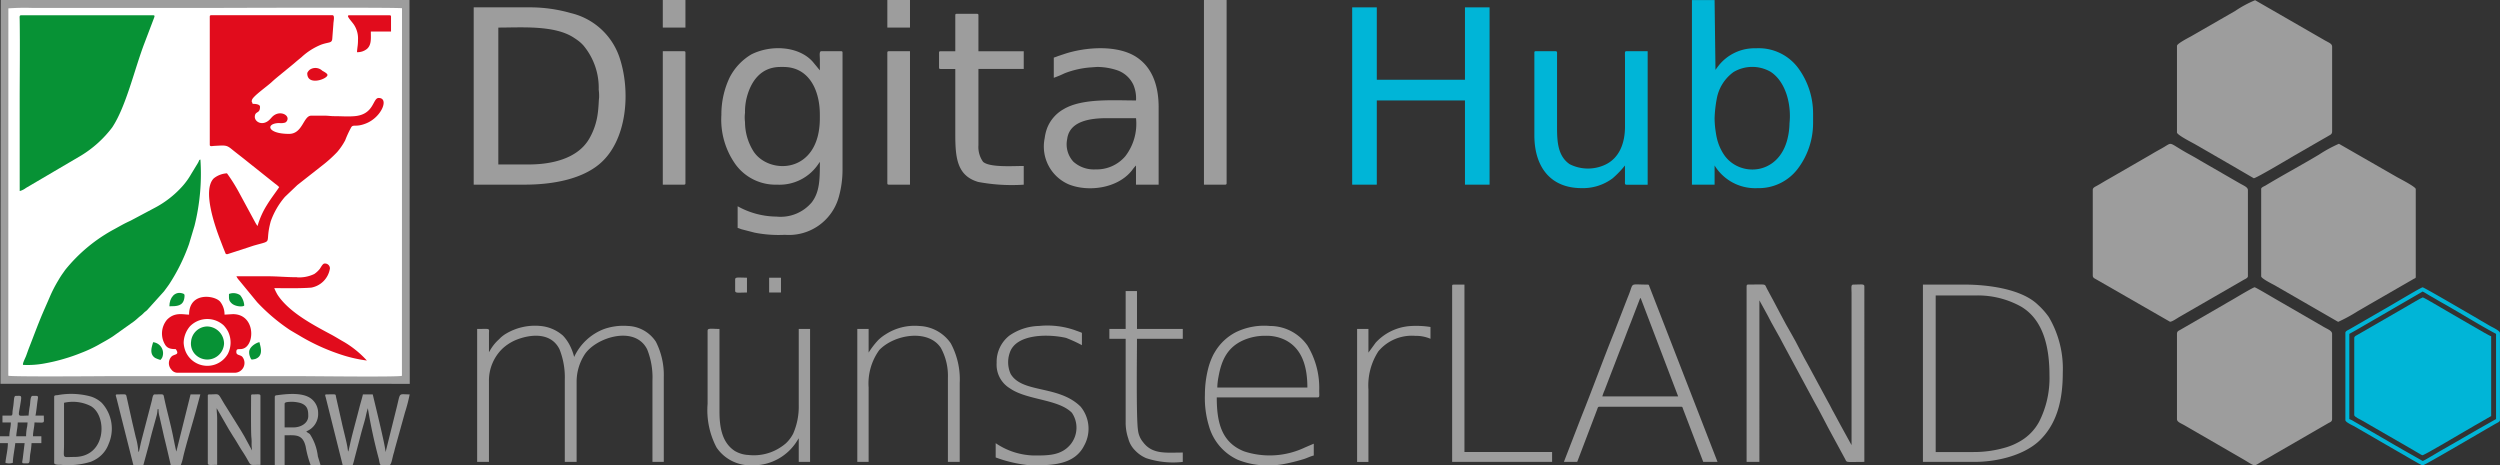<svg xmlns="http://www.w3.org/2000/svg" width="260.881" height="48.558" viewBox="0 0 260.881 48.558">
  <rect x="0" y="0" width="260.881" height="48.558" fill="#333333" stroke="none"/>
  <g id="Group_668" data-name="Group 668" transform="translate(0 0)">
    <rect id="Rectangle_181" data-name="Rectangle 181" width="41.92" height="39.296" transform="translate(0.557 0.41)" fill="#fff"/>
    <g id="Group_667" data-name="Group 667" transform="translate(218.617 0.185)">
      <path id="Path_3561" data-name="Path 3561" d="M518.683,168.785v9.108l7.888,4.554,7.888-4.554v-9.108l-7.888-4.554Z" transform="translate(-509.948 -164.231)" fill="#9d9d9d" fill-rule="evenodd"/>
      <path id="Path_3562" data-name="Path 3562" d="M498.759,203.007v9.108l7.888,4.554,7.888-4.554v-9.108l-7.888-4.554Z" transform="translate(-498.759 -183.449)" fill="#9d9d9d" fill-rule="evenodd"/>
      <path id="Path_3563" data-name="Path 3563" d="M538.725,203.007v9.108l7.888,4.554,7.888-4.554v-9.108l-7.888-4.554Z" transform="translate(-521.203 -183.449)" fill="#9d9d9d" fill-rule="evenodd"/>
      <path id="Path_3564" data-name="Path 3564" d="M518.742,237.163v9.108l7.888,4.554,7.888-4.554v-9.108l-7.888-4.554Z" transform="translate(-509.981 -202.63)" fill="#9d9d9d" fill-rule="evenodd"/>
    </g>
    <path id="Path_3565" data-name="Path 3565" d="M560.466,238.814v8.067c0,.183.676.485.82.568.3.173.6.34.911.527l4.465,2.575c.13.076.826.506.912.518.187.026,4.074-2.309,4.471-2.527.328-.178.609-.356.91-.529l1.8-1.03v-8.324c-.247-.057-3.9-2.235-4.453-2.535-.422-.231-2.553-1.524-2.689-1.524-.087,0-1.609.9-1.808,1.018l-4.953,2.858c-.143.083-.381.171-.381.338Z" transform="translate(-314.795 -203.564)" fill="#00b5d7" fill-rule="evenodd"/>
    <path id="Path_3566" data-name="Path 3566" d="M118.622,181.959h-3.186V167.675c2.431,0,5.874-.27,7.883,1.057.2.13.328.218.515.358a4.184,4.184,0,0,1,.478.447,6.892,6.892,0,0,1,1.6,4.614,5.075,5.075,0,0,1,.039.858c-.044.31-.039.9-.137,1.611a7.026,7.026,0,0,1-.911,2.685C123.665,181.4,120.914,181.959,118.622,181.959Zm-5.755,2.107h5.293c3.209,0,6-.656,7.767-2.1,2.972-2.421,3.372-7.683,2.118-11.281a7.076,7.076,0,0,0-5.037-4.521,15.441,15.441,0,0,0-4.18-.6h-5.961Z" transform="translate(-63.435 -164.797)" fill="#9d9d9d" fill-rule="evenodd"/>
    <path id="Path_3567" data-name="Path 3567" d="M177.986,177.244h.308c2.613,0,3.8,2.334,3.8,4.984v.359c0,5.853-5.294,5.931-6.917,3.474a5.765,5.765,0,0,1-.892-3.064,3.82,3.82,0,0,1,0-.978,6.009,6.009,0,0,1,.166-1.529C174.874,178.8,175.894,177.244,177.986,177.244Zm-6.166,4.984a8.049,8.049,0,0,0,1.506,5.225,5.169,5.169,0,0,0,4.3,2.072,4.885,4.885,0,0,0,4.276-2.1l.125-.183a.571.571,0,0,1,.07-.084c0,1.85-.024,3.113-.836,4.2a4.246,4.246,0,0,1-3.686,1.5,8.466,8.466,0,0,1-4.059-1.079v2.261c.151.035.27.1.421.144l1.347.349a12.99,12.99,0,0,0,3.165.227,5.406,5.406,0,0,0,5.631-3.978,10.6,10.6,0,0,0,.381-2.856V175.754c0-.118-.036-.154-.154-.154h-2.056c-.248,0-.154.452-.154.925V177.6l-.72-.873c-1.421-1.637-4.336-1.851-6.44-.789a5.953,5.953,0,0,0-2.261,2.415A8.934,8.934,0,0,0,171.82,182.229Z" transform="translate(-96.541 -170.256)" fill="#9d9d9d" fill-rule="evenodd"/>
    <path id="Path_3568" data-name="Path 3568" d="M321.958,184.066h2.569v-8.787h9.2v8.787h2.569v-18.5h-2.569v7.554h-9.2v-7.554h-2.569Z" transform="translate(-180.855 -164.797)" fill="#00b5d7" fill-rule="evenodd"/>
    <path id="Path_3569" data-name="Path 3569" d="M405.192,176.142a13.1,13.1,0,0,1,.227-2.034,4.406,4.406,0,0,1,1.745-2.777,3.833,3.833,0,0,1,3.886-.021c1.643,1.088,2.158,3.544,1.96,5.353a7.4,7.4,0,0,1-.192,1.555c-.929,4.008-5.18,4.084-6.711,1.634a5.18,5.18,0,0,1-.679-1.634c-.079-.345-.11-.592-.164-.967A10.2,10.2,0,0,1,405.192,176.142Zm-2.364,6.937h2.364v-2a4.968,4.968,0,0,0,4.471,2.364,5.111,5.111,0,0,0,4.226-2.044,7.9,7.9,0,0,0,1.581-4.739v-1.028a8,8,0,0,0-1.529-4.688,5.134,5.134,0,0,0-4.432-2.095,4.782,4.782,0,0,0-3.942,1.865c-.067.089-.116.152-.176.235-.033.045-.051.074-.086.121l-.021.03-.092-7.285h-2.364v19.269Z" transform="translate(-226.27 -163.81)" fill="#00b5d7" fill-rule="evenodd"/>
    <path id="Path_3570" data-name="Path 3570" d="M254,187.934a3.208,3.208,0,0,1-2.327-.808,2.681,2.681,0,0,1-.641-2.366c.244-1.919,2.51-2.171,4.15-2.171h3.032a5.555,5.555,0,0,1-1.118,3.97,3.916,3.916,0,0,1-3.1,1.375Zm-4.368-11.665v2.107a10.776,10.776,0,0,0,1.124-.469,9.437,9.437,0,0,1,2.627-.61l.771-.055a6.75,6.75,0,0,1,2.078.34,2.907,2.907,0,0,1,1.708,1.53,3.6,3.6,0,0,1,.273,1.628c-2.352,0-5.625-.248-7.564.915a3.88,3.88,0,0,0-1.716,1.984,4.7,4.7,0,0,0-.25,1.034A4.3,4.3,0,0,0,251.2,189.5c2,.805,5.077.451,6.593-1.468a4.373,4.373,0,0,1,.417-.507v2h2.364v-8.067c0-2.317-.694-4.158-2.281-5.222-2.006-1.344-5.409-1.069-7.592-.335l-.539.18c-.189.063-.373.149-.533.186Z" transform="translate(-139.667 -170.257)" fill="#9d9d9d" fill-rule="evenodd"/>
    <path id="Path_3571" data-name="Path 3571" d="M365.323,176.153v8.633c0,3.15,1.567,5.5,4.933,5.5a5.161,5.161,0,0,0,3.238-1.027,9.955,9.955,0,0,0,1.284-1.337l0,1.6c0,.218-.051.408.157.408h2.21V176h-2.21c-.18,0-.157.126-.16.3s.006.349.006.52v7.04c0,1.742-.594,3.277-2.041,3.971a4.24,4.24,0,0,1-3.736-.044c-1.388-.951-1.314-2.736-1.314-4.389v-6.577c0-.156,0-.311,0-.467,0-.192.04-.355-.158-.355h-2.056c-.118,0-.154.036-.154.154Z" transform="translate(-205.208 -170.655)" fill="#00b5d7" fill-rule="evenodd"/>
    <path id="Path_3572" data-name="Path 3572" d="M415.837,231.68v18.344h1.336V233.17l.856,1.559c.455.926,1.225,2.186,1.7,3.134l3.149,5.843c.593,1.021,1.382,2.629,1.99,3.714l1.157,2.132c.372.613-.132.472,2.1.472V231.679c0-.261-.472-.154-1.182-.154-.245,0-.154.417-.154.873v15.878l-1.148-2.089c-.373-.735-.765-1.376-1.129-2.108-.1-.2-.174-.293-.275-.5l-2-3.705c-.453-.757-1.225-2.369-1.688-3.142-.722-1.2-1.8-3.359-2.564-4.733-.344-.617.112-.479-1.987-.479-.118,0-.154.036-.154.154Z" transform="translate(-233.575 -201.825)" fill="#9d9d9d" fill-rule="evenodd"/>
    <path id="Path_3573" data-name="Path 3573" d="M463.037,249.024h-3.905V232.683H463.4a9.292,9.292,0,0,1,4.642,1.165c2.269,1.343,2.964,4.108,2.964,7.159a10.056,10.056,0,0,1-1.089,4.872,5.187,5.187,0,0,1-1.984,2.024,6.666,6.666,0,0,1-1.391.613A11.753,11.753,0,0,1,463.037,249.024Zm-5.241,1.028h5.4c2.377,0,5.269-.707,6.873-2.325,1.8-1.811,2.325-4.292,2.325-6.976a10.6,10.6,0,0,0-1.448-5.8,7.651,7.651,0,0,0-1.159-1.307c-1.764-1.7-5.4-2.093-7.619-2.093H457.8v18.5Z" transform="translate(-257.138 -201.853)" fill="#9d9d9d" fill-rule="evenodd"/>
    <path id="Path_3574" data-name="Path 3574" d="M114.92,244.121v-1.9c.009-.627.181-.513-1.234-.513V255.58h1.233V247.2a4.64,4.64,0,0,1,1.4-3.43,4.787,4.787,0,0,1,1.478-.938c1.53-.605,3.627-.765,4.489,1.009a7.914,7.914,0,0,1,.547,3.153v8.581h1.233v-8.324a5.25,5.25,0,0,1,.792-2.805c1.1-1.817,5.283-3.2,6.574-.6a7.889,7.889,0,0,1,.548,3.255v8.478h1.182v-8.838a7.654,7.654,0,0,0-.824-3.7,3.648,3.648,0,0,0-2.927-1.646,6.123,6.123,0,0,0-2.461.314,5.64,5.64,0,0,0-3.14,2.923,5.667,5.667,0,0,0-.464-1.232,4.369,4.369,0,0,0-.7-.992,4.1,4.1,0,0,0-2.378-1.013,5.922,5.922,0,0,0-3.6.824,3.328,3.328,0,0,0-.5.37c-.092.085-.136.141-.234.229a4.6,4.6,0,0,0-.947,1.211c-.071.1-.014.03-.065.089Z" transform="translate(-63.895 -207.381)" fill="#9d9d9d" fill-rule="evenodd"/>
    <path id="Path_3575" data-name="Path 3575" d="M225.32,167.245V171h-1.542c-.118,0-.154.036-.154.154v1.541c0,.119.036.154.154.154h1.542v6.783c0,2.431.157,4.356,2.392,5.007a19.048,19.048,0,0,0,4.751.285v-1.953c-1.1,0-3.561.176-4.244-.433a2.659,2.659,0,0,1-.484-1.725v-7.965h4.728V171h-4.728v-3.751c0-.118-.035-.154-.154-.154h-2.107c-.118,0-.154.036-.154.154Z" transform="translate(-125.633 -165.652)" fill="#9d9d9d" fill-rule="evenodd"/>
    <path id="Path_3576" data-name="Path 3576" d="M380.32,232.913a.342.342,0,0,1,.085.12l3.871,10.157h-7.913a4.7,4.7,0,0,1,.235-.638l.741-1.931c.337-.849.645-1.691.991-2.554s.641-1.685.991-2.555l1-2.6Zm-7.965,17.111h1.387l2.083-5.471c.056-.148.065-.284.23-.284h8.53c.164,0,.154.111.209.254l2.1,5.5h1.49l-7.1-18.282c-.054-.134-.032-.217-.195-.217-1.93,0-1.434-.263-1.967,1.064-.158.393-.3.764-.448,1.145l-.906,2.332c-.074.209-.146.376-.217.553-1.149,2.861-2.245,5.882-3.391,8.735l-1.806,4.669Z" transform="translate(-209.157 -201.825)" fill="#9d9d9d" fill-rule="evenodd"/>
    <path id="Path_3577" data-name="Path 3577" d="M293.132,242.426a4.434,4.434,0,0,1,2.108.41c1.824.892,2.363,2.824,2.363,4.985h-9.4a6.634,6.634,0,0,1,.132-1.153c.312-1.732.945-3.071,2.628-3.8a5.6,5.6,0,0,1,2.173-.447Zm.857,13.514h-.977a8.179,8.179,0,0,1-2.685-.586,5.505,5.505,0,0,1-3-3.531,10.016,10.016,0,0,1-.417-3.231,11.15,11.15,0,0,1,.381-2.908,7.312,7.312,0,0,1,.451-1.193c.08-.168.2-.364.3-.527a5.437,5.437,0,0,1,2.093-1.915,6.735,6.735,0,0,1,3.563-.651,4.772,4.772,0,0,1,3.916,2.045,8.47,8.47,0,0,1,1.223,4.687c0,.5.07.719-.154.719H288.147c0,2.653.511,4.7,2.847,5.631a8.567,8.567,0,0,0,6.344-.4l.932-.4v1.234c-.317.074-.678.251-.982.354a18.274,18.274,0,0,1-2.139.534,8.629,8.629,0,0,1-1.16.14Z" transform="translate(-161.175 -207.381)" fill="#9d9d9d" fill-rule="evenodd"/>
    <path id="Path_3578" data-name="Path 3578" d="M286.679,183.079h2.21c.118,0,.154-.036.154-.154V163.81h-2.364Z" transform="translate(-161.043 -163.81)" fill="#9d9d9d" fill-rule="evenodd"/>
    <path id="Path_3579" data-name="Path 3579" d="M205.35,244.173v-2.467h-1.182V255.58h1.182v-7.759a5.957,5.957,0,0,1,1.117-3.919c1.577-1.635,5.1-2.207,6.417-.223a6.027,6.027,0,0,1,.739,3.115v8.787h1.233v-8.221a7.934,7.934,0,0,0-.934-4.154,4.172,4.172,0,0,0-3.28-1.807,5.568,5.568,0,0,0-3.535.883,4.3,4.3,0,0,0-.752.584A8.559,8.559,0,0,0,205.35,244.173Z" transform="translate(-114.707 -207.381)" fill="#9d9d9d" fill-rule="evenodd"/>
    <path id="Path_3580" data-name="Path 3580" d="M168.538,242.226v7.656a8.359,8.359,0,0,0,.935,4.564,4.261,4.261,0,0,0,3.554,1.859h.351a5.386,5.386,0,0,0,4.471-2.508l.2-.318v2.467h1.182V242.072h-1.182v7.965a7.021,7.021,0,0,1-.582,2.963,3.77,3.77,0,0,1-.776,1.023c-.145.113-.2.17-.348.269a5.067,5.067,0,0,1-3.536.934,3.061,3.061,0,0,1-1.429-.42c-1.293-.839-1.6-2.386-1.6-4.1v-8.633c-.726,0-1.234-.11-1.234.154Z" transform="translate(-94.698 -207.747)" fill="#9d9d9d" fill-rule="evenodd"/>
    <path id="Path_3581" data-name="Path 3581" d="M237.206,245.244a2.874,2.874,0,0,0,1.366,2.642c1.8,1.261,5.041,1.109,6.485,2.559a2.768,2.768,0,0,1-.13,3.289c-.987,1.207-2.4,1.17-3.866,1.17a7.376,7.376,0,0,1-3.956-1.285v1.49a14.162,14.162,0,0,0,3.6.822h.3c2.024,0,4.332-.06,5.339-2.072a3.618,3.618,0,0,0-.381-4.056c-2.294-2.268-6.072-1.366-7.29-3.4a2.974,2.974,0,0,1-.1-2.218c.667-2.028,4.129-1.958,5.874-1.552a14.537,14.537,0,0,1,1.656.759v-1.285c-.2-.1-.454-.172-.668-.257a8.738,8.738,0,0,0-3.8-.463,5.643,5.643,0,0,0-3.1,1.006A3.481,3.481,0,0,0,237.206,245.244Z" transform="translate(-133.203 -207.373)" fill="#9d9d9d" fill-rule="evenodd"/>
    <path id="Path_3582" data-name="Path 3582" d="M345.75,231.707v18.344h10.431v-1.028h-9.146V231.553H345.9c-.118,0-.154.036-.154.154Z" transform="translate(-194.216 -201.853)" fill="#9d9d9d" fill-rule="evenodd"/>
    <path id="Path_3583" data-name="Path 3583" d="M157.873,189.924h2.21c.118,0,.154-.036.154-.154V176.153c0-.118-.036-.154-.154-.154h-2.21Z" transform="translate(-88.709 -170.655)" fill="#9d9d9d" fill-rule="evenodd"/>
    <path id="Path_3584" data-name="Path 3584" d="M211.318,176.153V189.77c0,.118.036.154.154.154h2.21V176h-2.21C211.354,176,211.318,176.035,211.318,176.153Z" transform="translate(-118.723 -170.655)" fill="#9d9d9d" fill-rule="evenodd"/>
    <path id="Path_3585" data-name="Path 3585" d="M265.872,237.033h-1.7v1.028h1.7V246.8a5.119,5.119,0,0,0,.276,1.677,2.68,2.68,0,0,0,.713,1.239,3.428,3.428,0,0,0,1.151.8,8.946,8.946,0,0,0,3.82.393v-.976c-1.716,0-3.172.224-4.148-1.093a2.317,2.317,0,0,1-.521-1.226c-.2-1.185-.109-7.974-.109-9.551h4.779v-1.028h-4.779v-3.956h-1.182Z" transform="translate(-148.407 -202.708)" fill="#9d9d9d" fill-rule="evenodd"/>
    <path id="Path_3586" data-name="Path 3586" d="M324.312,244.165V241.7H323.13v13.874h1.182v-7.554a6.525,6.525,0,0,1,1.043-3.993,4.554,4.554,0,0,1,3.839-1.608,3.885,3.885,0,0,1,1.593.308v-1.233a9.577,9.577,0,0,0-2.055-.1,5.405,5.405,0,0,0-3.661,1.734l-.758,1.04Z" transform="translate(-181.513 -207.373)" fill="#9d9d9d" fill-rule="evenodd"/>
    <path id="Path_3587" data-name="Path 3587" d="M518.684,177.451v-8.633c0-.159.134-.17.395-.324l4.367-2.519c.327-.179,2.754-1.627,2.946-1.678.294.2.612.367.941.549l3.777,2.183c.322.2.621.352.944.546l1.432.829a1.71,1.71,0,0,0,.511.26v8.941c-.176.041-1.712.966-1.9,1.076l-5.511,3.176c-.324.187-.191.145-1.221-.448-.331-.191-.652-.379-.976-.565L519.1,177.8C518.981,177.728,518.684,177.606,518.684,177.451Zm-.411-8.838v9.044c0,.264,1.636,1.081,1.931,1.255l4.04,2.332c.152.091,2.045,1.192,2.045,1.192.246,0,3.693-2.051,4.184-2.342l3.1-1.786c.186-.1.343-.195.522-.3s.369-.167.369-.453v-8.838c0-.35-.36-.427-.864-.73l-7.173-4.131a11.711,11.711,0,0,0-2.076,1.12l-4.6,2.646c-.242.135-1.474.761-1.474.992Z" transform="translate(-291.101 -163.835)" fill="#9d9d9d" fill-rule="evenodd"/>
    <path id="Path_3588" data-name="Path 3588" d="M498.694,211.666v-8.684c0-.15.146-.187.4-.324l1.437-.824c.89-.486,5.592-3.3,5.78-3.307.168-.011,2.788,1.557,3.349,1.869l1.433.828c.334.2.641.365.976.565l1.432.829a1.692,1.692,0,0,0,.511.26v8.89l-3.856,2.207c-.1.055-3.716,2.193-3.842,2.179L499.6,212.3c-.173-.1-.322-.182-.489-.282-.124-.075-.42-.2-.42-.35Zm-.463-8.838v8.941c0,.276.169.317.349.422l7.7,4.422c.192.044.793-.388,1.015-.509l6.68-3.854c.146-.079.445-.2.445-.377v-8.993c0-.308-.454-.473-.876-.717l-4.073-2.35c-.356-.214-.678-.4-1.045-.6-2.59-1.411-1.659-1.412-3.119-.616-.353.192-.688.384-1.013.58l-4.105,2.369c-.334.192-.661.375-1.008.585-.182.11-.337.2-.52.3-.152.083-.427.2-.427.4Z" transform="translate(-279.846 -183.044)" fill="#9d9d9d" fill-rule="evenodd"/>
    <path id="Path_3589" data-name="Path 3589" d="M558.768,237.05c.324-.171.625-.342.955-.535l6.7-3.884c.318.168.609.365.942.548s.611.363.943.547c1.808,1.006,4.067,2.423,5.771,3.324v8.89l-1.9,1.077c-.647.373-1.266.726-1.92,1.111l-1.9,1.085c-.242.135-1.826,1.1-1.937,1.1l-1.9-1.077c-.648-.373-1.265-.723-1.92-1.111l-3.321-1.921a2.4,2.4,0,0,0-.512-.26v-8.89Zm-.411-.1v9.1c0,.22.775.559.94.652l4.524,2.619c.446.243,2.465,1.456,2.6,1.456.2,0,6.923-3.965,7.621-4.352.212-.118.446-.207.446-.375v-9.1c0-.217-.741-.569-.925-.668-.342-.185-.649-.386-1.01-.583-.179-.1-.323-.2-.483-.288-.645-.37-5.5-3.217-5.65-3.217-.173,0-3.356,1.93-4.077,2.323l-3.55,2.051C558.643,236.656,558.357,236.75,558.357,236.947Z" transform="translate(-313.611 -202.211)" fill="#00b5d7" fill-rule="evenodd"/>
    <path id="Path_3590" data-name="Path 3590" d="M518.684,237.049l7.666-4.387a6.57,6.57,0,0,1,.945.5l6.753,3.884v8.838c-.295.2-.612.366-.941.549s-.6.363-.943.548-.644.363-.945.545l-4.835,2.762a19.411,19.411,0,0,1-1.943-1.066l-4.784-2.77c-.331-.19-.665-.36-.974-.568v-8.838Zm-.411,0v8.89c0,.323.406.423.884.709l6.121,3.539c1.358.816.91.687,2.108.034.367-.2.689-.385,1.046-.6l5.635-3.254c.2-.108.393-.153.393-.429v-8.89c0-.324-.427-.466-.871-.722l-5.144-2.975c-.247-.143-1.946-1.151-2.068-1.162s-1.913,1.057-2.057,1.143c-.348.209-.671.381-1.008.584l-4.657,2.691c-.192.114-.382.153-.382.44Z" transform="translate(-291.101 -202.21)" fill="#9d9d9d" fill-rule="evenodd"/>
    <path id="Path_3591" data-name="Path 3591" d="M538.726,202.863a6.7,6.7,0,0,0,.96-.53l6.645-3.838c.278,0,4.252,2.41,4.83,2.723.331.18.648.388.976.566s.648.388.976.565c.159.086.925.452.925.616v8.684c0,.156-.262.255-.393.326l-7.221,4.163a5.142,5.142,0,0,1-.944-.5c-1.809-1.1-3.956-2.23-5.768-3.327-.337-.2-.639-.373-.986-.556v-8.89Zm-.411-.1v9.1c0,.227,1.185.813,1.421.942l6.611,3.811a16.583,16.583,0,0,0,2.036-1.107l1.008-.584c.364-.216.684-.391,1.039-.6l3.816-2.2c.115-.061.2-.056.2-.209V202.76c0-.244-1.748-1.124-1.944-1.242l-6.073-3.485a13.815,13.815,0,0,0-2.065,1.121c-1.771,1.065-3.818,2.162-5.6,3.238-.153.092-.453.185-.453.369Z" transform="translate(-302.356 -183.029)" fill="#9d9d9d" fill-rule="evenodd"/>
    <path id="Path_3592" data-name="Path 3592" d="M157.873,166.687h2.364V163.81h-2.364Z" transform="translate(-88.709 -163.81)" fill="#9d9d9d" fill-rule="evenodd"/>
    <path id="Path_3593" data-name="Path 3593" d="M211.318,166.687h2.364V163.81h-2.364Z" transform="translate(-118.722 -163.81)" fill="#9d9d9d" fill-rule="evenodd"/>
    <path id="Path_3594" data-name="Path 3594" d="M175.1,230.037v1.233c0,.264.507.154,1.233.154v-1.542C175.609,229.883,175.1,229.772,175.1,230.037Z" transform="translate(-98.385 -200.902)" fill="#9d9d9d" fill-rule="evenodd"/>
    <path id="Path_3595" data-name="Path 3595" d="M183.189,231.454h1.233v-1.542h-1.233Z" transform="translate(-102.926 -200.931)" fill="#9d9d9d" fill-rule="evenodd"/>
    <g id="_3077435425248" data-name=" 3077435425248" transform="translate(0 0)">
      <path id="Path_3596" data-name="Path 3596" d="M49.953,167.6v13.36c0,.209.268.124.438.116,1.17-.063,1.3-.105,1.839.331.565.459,1.1.859,1.663,1.317l2.887,2.3a2.953,2.953,0,0,1,.418.353c-.424.633-.866,1.184-1.275,1.859a8.52,8.52,0,0,0-.986,2.2l-.044-.059c-.04-.058-.026-.037-.062-.092s-.062-.1-.1-.16l-1.714-3.168a17.83,17.83,0,0,0-1.268-2.02,2.428,2.428,0,0,0-1.377.524c-1.233,1.233.165,5.124.724,6.552.1.257.169.449.271.705l.207.513c.01.019.024.175.235.137l2.13-.691c.286-.093.484-.167.779-.249,1.913-.53.947-.08,1.592-2.467a7.994,7.994,0,0,1,1.488-2.57l1.29-1.228,2.561-2.012a13.719,13.719,0,0,0,1.6-1.435,6.745,6.745,0,0,0,.834-1.221,10.845,10.845,0,0,1,.637-1.371c.221-.332.472.038,1.552-.4,1.619-.652,2.424-2.651,1.306-2.651-.634,0-.449,1.729-2.519,1.9-.742.061-1.3,0-2.106,0-.416,0-.612-.054-1.027-.052H60.539c-.818,0-.883,1.9-2.312,1.9-2.3,0-2.477-1.1-1.029-1.132a1.542,1.542,0,0,0,.621-.047.47.47,0,0,0,.254-.414c0-.487-.926-.847-1.588-.2l-.051.052c-.089.095-.146.168-.248.266-.73.707-1.587.215-1.532-.36s.542-.247.542-.99c0-.27-.473-.309-.771-.309-.06-.256-.142-.16-.065-.419.116-.393,1.6-1.42,2.082-1.88.438-.417,1.924-1.585,2.465-2.057.214-.186.4-.334.617-.513a6.673,6.673,0,0,1,2.075-1.317c.806-.281,1.065-.136,1.134-.562l.12-1.576c0-.267.182-.925-.1-.925H50.107C49.989,167.443,49.953,167.479,49.953,167.6Z" transform="translate(-28.063 -165.85)" fill="#e10c1c" fill-rule="evenodd"/>
      <path id="Path_3597" data-name="Path 3597" d="M4.793,185.787a1.85,1.85,0,0,0,.652-.324l5.761-3.385a11.681,11.681,0,0,0,3.237-2.929c1.455-2.183,2.321-6.065,3.372-8.806l.993-2.613c.049-.144.123-.286-.089-.286H4.947c-.208,0-.16.19-.157.408.044,2.788,0,5.89,0,8.687Z" transform="translate(-2.737 -165.85)" fill="#079235" fill-rule="evenodd"/>
      <path id="Path_3598" data-name="Path 3598" d="M24.091,201.783c-.184.067-.078.035-.26.357l-.7,1.149a7.416,7.416,0,0,1-.9,1.261,10.319,10.319,0,0,1-3.014,2.329L16.8,208.165c-.723.33-.988.5-1.654.863A16.8,16.8,0,0,0,10,213.278c-.1.133-.157.228-.256.36a9.043,9.043,0,0,0-.5.782,13.611,13.611,0,0,0-.856,1.662c-.252.591-.494,1.125-.748,1.719-.522,1.216-.946,2.4-1.425,3.611-.118.3-.209.584-.33.9-.068.178-.392.8-.295.9a9.538,9.538,0,0,0,2.225-.15,18.329,18.329,0,0,0,2.037-.481,18.643,18.643,0,0,0,1.831-.635,13.992,13.992,0,0,0,1.723-.8c.516-.3,1.055-.577,1.555-.912l2.192-1.559c.254-.188.448-.395.7-.588a2.474,2.474,0,0,0,.324-.292c.137-.139.2-.163.334-.282l1.779-1.972c.18-.241.35-.473.521-.713a19.629,19.629,0,0,0,2.092-4.228l.57-1.9A22.329,22.329,0,0,0,24.091,201.783Z" transform="translate(-3.177 -185.135)" fill="#079235" fill-rule="evenodd"/>
      <path id="Path_3599" data-name="Path 3599" d="M1.055,164.683a24.119,24.119,0,0,1,2.569-.043H21.609c.913,0,20.172-.072,20.523.03l-.008,38.358c-.4.141-9.075.035-10.289.035H11.281c-.163,0-10.007.079-10.232-.047Zm41.858-.873H.258L.232,203.858l42.709.006Z" transform="translate(-0.182 -163.81)" fill="#9d9d9d" fill-rule="evenodd"/>
      <path id="Path_3600" data-name="Path 3600" d="M40.935,239.25a2.726,2.726,0,0,1,.655-1.709,2.531,2.531,0,0,1,3.521-.1,3.017,3.017,0,0,1,.45.629,2.618,2.618,0,0,1-.017,2.349,2.465,2.465,0,0,1-4.37-.171A2.7,2.7,0,0,1,40.935,239.25Zm.565-2.929c-.669-.015-1.507-.282-2.3.525a2.243,2.243,0,0,0-.168,2.663c.224.316.535.409,1.082.409.413.616-.075.5-.4.733a.993.993,0,0,0-.052,1.412.781.781,0,0,0,.655.321h5.96a1.02,1.02,0,0,0,.759-1.684c-.237-.207-.605-.131-.605-.474s.139-.292.459-.312a.928.928,0,0,0,.583-.239c.908-.8.716-3.406-1.4-3.406l-.874.051a2.138,2.138,0,0,0-.452-1.346c-.556-.681-3.247-1.056-3.247,1.346Z" transform="translate(-21.769 -203.487)" fill="#e10c1c" fill-rule="evenodd"/>
      <path id="Path_3601" data-name="Path 3601" d="M62.7,227.952c-1.047,0-2.083-.1-3.032-.1q-1.644,0-3.289,0a1.61,1.61,0,0,0,.27.4l1.9,2.311a19.509,19.509,0,0,0,3.425,2.9c.289.172.572.34.874.514a21.358,21.358,0,0,0,4.821,2.167,14.484,14.484,0,0,0,2.324.5,10.361,10.361,0,0,0-2.348-1.917c-.477-.265-.89-.532-1.369-.789-1.9-1.017-4.385-2.321-5.585-4.127a4.9,4.9,0,0,1-.359-.72c1.278,0,2.653.038,3.851-.054a2.407,2.407,0,0,0,1.956-2,.51.51,0,0,0-.566-.514c-.195,0-.387.425-.505.574a2.622,2.622,0,0,1-.562.517,3.619,3.619,0,0,1-1.81.348Z" transform="translate(-31.71 -199.022)" fill="#e10c1c" fill-rule="evenodd"/>
      <path id="Path_3602" data-name="Path 3602" d="M79.349,265.065h1.028a5.5,5.5,0,0,0,.205-.719l.588-2.238c.129-.516.264-.979.41-1.491.077-.267.13-.461.188-.737.026-.125.064-.271.086-.378l.116-.4a54.174,54.174,0,0,0,1.152,5.323c.085.447.1.595.264.638h.794c.26,0,.332-.776.489-1.257.058-.179.083-.323.127-.49l1.039-3.74a16.963,16.963,0,0,0,.5-1.912c-1.213,0-.94-.286-1.367,1.409l-1.136,4.568a.2.2,0,0,1-.015.036c-.014-.625-1.113-5.055-1.336-6.012H81.455c-.111.476-.267.962-.391,1.459-.263,1.057-.756,2.8-.95,3.727l-.153.669c-.042.116-.012.048-.049.106-.036-.154-.035-.209-.065-.4-.1-.645-.46-1.969-.6-2.639l-.595-2.642c-.072-.353.08-.283-1-.283-.2,0-.128.135-.075.326l1.771,7.073Z" transform="translate(-43.584 -216.507)" fill="#9d9d9d" fill-rule="evenodd"/>
      <path id="Path_3603" data-name="Path 3603" d="M29.523,265.078h1.028l.583-2.14c.075-.256.116-.513.181-.744.069-.247.119-.473.194-.731l.4-1.451a3.291,3.291,0,0,0,.133-.792h.1a2.625,2.625,0,0,0,.1.77l.493,2.179c.246.981.46,1.929.689,2.908h1.028a4.467,4.467,0,0,0,.27-.911c.271-1.161.93-3.337,1.282-4.627l.5-1.861H35.484L34.009,263.6a.237.237,0,0,1-.016.036c-.115-.495-.22-1.018-.321-1.528-.28-1.408-.7-2.858-.956-4.131-.078-.385-.052-.3-.984-.3-.2,0-.238.441-.287.638l-1,3.832c-.066.25-.142.547-.192.784l-.127.592c-.038.118-.016.079-.091.166a7,7,0,0,0-.277-1.573c-.121-.532-.229-.986-.35-1.5l-.589-2.648c-.079-.374-.053-.292-.993-.292-.219,0-.137.152-.086.337.046.168.074.285.117.455l.236.945Z" transform="translate(-15.598 -216.52)" fill="#9d9d9d" fill-rule="evenodd"/>
      <path id="Path_3604" data-name="Path 3604" d="M49.577,257.818v7.04c0,.245.344.154.976.154v-4.83c0-.435-.051-.654-.051-1.079l1.295,2.251c.17.263.3.493.473.76.324.493.587.983.9,1.459,1.132,1.7.471,1.439,1.9,1.439v-7.194c0-.233-.263-.154-.822-.154-.118,0-.154.036-.154.154,0,.656-.032,3.877.037,4.382a4.715,4.715,0,0,1,.014.655,5.56,5.56,0,0,0,.052.667l-.831-1.532c-.155-.256-.284-.486-.443-.739l-1.362-2.184c-.084-.142-.134-.208-.219-.346-.8-1.31-.44-1.057-1.614-1.057-.118,0-.154.036-.154.154Z" transform="translate(-27.892 -216.505)" fill="#9d9d9d" fill-rule="evenodd"/>
      <path id="Path_3605" data-name="Path 3605" d="M15.117,264.151c-1.338,0-1.079.254-1.079-1.285V258.5a4.128,4.128,0,0,1,2.792.342C18.58,259.849,18.476,264.151,15.117,264.151Zm-2.107-6.269v6.886c0,.208.423.205.719.205a7.949,7.949,0,0,0,3.118-.325,3.916,3.916,0,0,0,.612-.313,3.047,3.047,0,0,0,1.234-1.541,3.985,3.985,0,0,0-.711-4.283,2.96,2.96,0,0,0-1.175-.674,7.763,7.763,0,0,0-3.418-.14C13.183,257.722,13.01,257.692,13.01,257.882Z" transform="translate(-7.357 -216.467)" fill="#9d9d9d" fill-rule="evenodd"/>
      <path id="Path_3606" data-name="Path 3606" d="M67.47,261.068h-.925V258.6c0-.2.413-.193.773-.208a3.853,3.853,0,0,1,.855.121c.741.246.839.691.839,1.371C69.011,260.626,68.237,261.068,67.47,261.068Zm-1.953-3.186v7.142h1.028V261.89c1.115,0,1.886-.166,2.2,1.194a10.348,10.348,0,0,0,.527,1.94H70.3l-.288-.945a5.294,5.294,0,0,0-.829-2.306c-.142-.13-.267-.149-.374-.294a1.942,1.942,0,0,0,1.233-1.9,1.88,1.88,0,0,0-.74-1.521c-.859-.649-2.438-.5-3.456-.362-.186.025-.326.01-.326.188Z" transform="translate(-36.844 -216.466)" fill="#9d9d9d" fill-rule="evenodd"/>
      <path id="Path_3607" data-name="Path 3607" d="M2.84,262.246H1.813c0-.155.052-.5.08-.691a4.385,4.385,0,0,0,.074-.748H2.995l-.038.388A4.992,4.992,0,0,0,2.84,262.246Zm-1.593-2.158H.374v.719h.874c0,.527-.154.911-.154,1.438H.117v.719H.939c0,.676-.2,1.414-.256,2.056a1.32,1.32,0,0,0,.771,0c0-.536.215-1.559.257-2.056h.976l-.2,1.648c-.079.5-.159.459.512.459.267,0,.191-.359.271-.962a8.319,8.319,0,0,0,.139-1.145H4.433v-.719H3.56c0-.5.154-.975.154-1.438,1.164,0,.976.168.976-.719H3.817c.1-.43.15-1.124.23-1.623s.061-.432-.538-.432c-.224,0-.223.6-.266.967a10.463,10.463,0,0,0-.145,1.088c-1.166,0-1.1.241-.889-.992.2-1.217.207-1.064-.447-1.064-.209,0-.172.436-.254,1.031-.028.2-.047.321-.077.54C1.4,259.843,1.463,260.088,1.248,260.088Z" transform="translate(-0.117 -216.72)" fill="#9d9d9d" fill-rule="evenodd"/>
      <path id="Path_3608" data-name="Path 3608" d="M83.983,170.012a4.514,4.514,0,0,1-.036.631c-.025.188-.063.51-.066.653a1.571,1.571,0,0,0,1.042-.345c.488-.425.4-1.121.4-1.813h2.107V167.6c0-.118-.036-.154-.154-.154H83.058c-.4,0,.308.652.545,1.048A2.585,2.585,0,0,1,83.983,170.012Z" transform="translate(-46.626 -165.85)" fill="#e10c1c" fill-rule="evenodd"/>
      <path id="Path_3609" data-name="Path 3609" d="M45.592,243.108a1.618,1.618,0,0,0,.563,1.441,1.75,1.75,0,0,0,2.88-1.235,1.8,1.8,0,0,0-1.747-1.8A1.722,1.722,0,0,0,45.592,243.108Z" transform="translate(-25.655 -207.447)" fill="#079235" fill-rule="evenodd"/>
      <path id="Path_3610" data-name="Path 3610" d="M73.252,180.539c0,1.364,2.161.57,2.107.154-.021-.163-.4-.344-.544-.433a1.043,1.043,0,0,0-1.287-.113C73.437,180.211,73.252,180.423,73.252,180.539Z" transform="translate(-41.188 -172.883)" fill="#e10c1c" fill-rule="evenodd"/>
      <path id="Path_3611" data-name="Path 3611" d="M54.616,233.678c0,.5-.029.662.242.94.418.431,1.351.419,1.351.241a1.857,1.857,0,0,0-.431-1.058A1.263,1.263,0,0,0,54.616,233.678Z" transform="translate(-30.722 -203.001)" fill="#079235" fill-rule="evenodd"/>
      <path id="Path_3612" data-name="Path 3612" d="M40.435,234.92c.779,0,1.425-.012,1.561-.859.061-.381.008-.419-.173-.48C41.006,233.309,40.435,234.03,40.435,234.92Z" transform="translate(-22.759 -202.959)" fill="#079235" fill-rule="evenodd"/>
      <path id="Path_3613" data-name="Path 3613" d="M37.1,247.116c.107-.16.136-.124.214-.351a1.154,1.154,0,0,0-.985-1.5c-.086.368-.463,1.2.212,1.638A3.322,3.322,0,0,0,37.1,247.116Z" transform="translate(-20.353 -209.554)" fill="#079235" fill-rule="evenodd"/>
      <path id="Path_3614" data-name="Path 3614" d="M59.422,246.294a1.184,1.184,0,0,0,.073.441c.168.494.244.287.261.335,0,.009.022,0,.027,0l.262-.051c1-.343.48-1.476.456-1.757C60.2,245.291,59.422,245.736,59.422,246.294Z" transform="translate(-33.421 -209.554)" fill="#079235" fill-rule="evenodd"/>
    </g>
  </g>
</svg>
